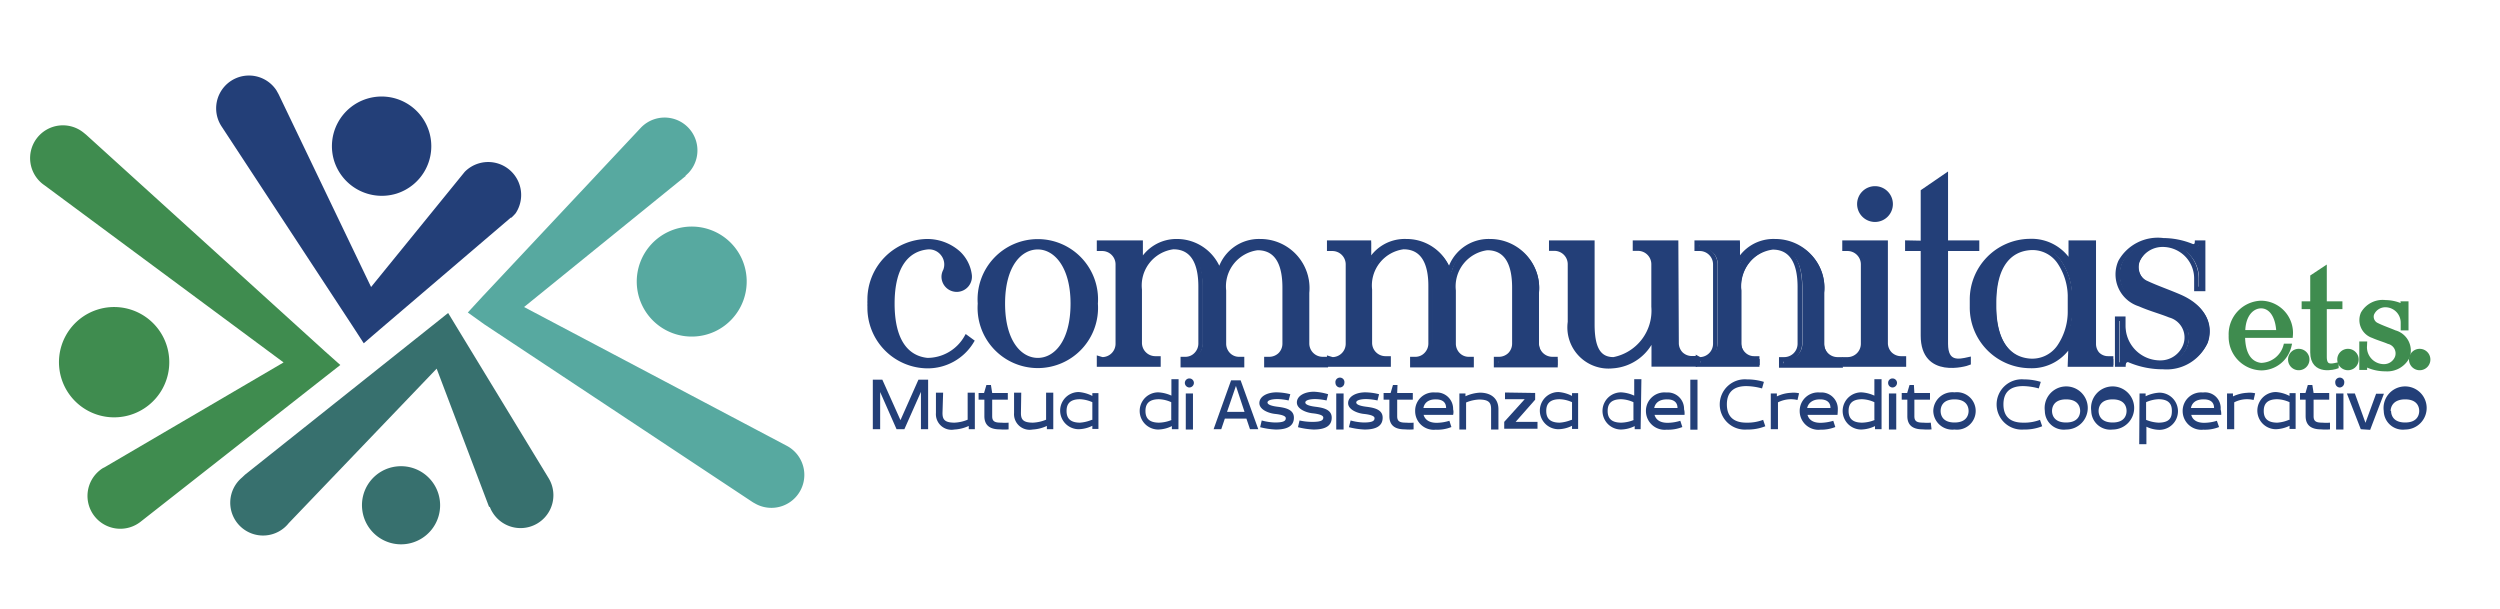 <svg id="Communitas" xmlns="http://www.w3.org/2000/svg" viewBox="0 0 160 39"><defs><style>.cls-1,.cls-2{fill:#3f8c4f;}.cls-1,.cls-6,.cls-7,.cls-8{fill-rule:evenodd;}.cls-3,.cls-7{fill:#37706e;}.cls-4,.cls-8{fill:#233f78;}.cls-5,.cls-6{fill:#57a9a0;}.cls-10,.cls-9{fill:none;stroke-miterlimit:10;stroke-width:0.29px;}.cls-9{stroke:#233f78;}.cls-10{stroke:#3f8c4f;}</style></defs><title>Communitas_logo</title><g id="Mutua2"><path class="cls-1" d="M6.32,19.79a3.53,3.53,0,1,1-2.41,4.36,3.53,3.53,0,0,1,2.41-4.36"/><path class="cls-2" d="M6.65,29.93l12.84-7.52-.08,1.72L2.85,11.86a2.1,2.1,0,1,1,2.5-3.37l.16.13L20.78,22.47l1,.89-1.06.83L9,33.39a2.1,2.1,0,0,1-2.6-3.3,1.25,1.25,0,0,1,.24-.16"/><path class="cls-3" d="M31.3,32.44,27.38,22.1l1.69.32L18.48,33.48a2.1,2.1,0,1,1-3-2.91l.2-.19,12-9.55,1-.8.68,1.12,5.75,9.45a2.1,2.1,0,1,1-3.59,2.19,1.62,1.62,0,0,1-.17-.35"/><path class="cls-4" d="M32.69,13.93l-8.41,7.18-1,.86-.7-1.08-8.4-12.8a2.1,2.1,0,0,1,3.51-2.31l.14.25,6.62,13.8-1.71-.22,7-8.61A2.11,2.11,0,0,1,33,13.65a3.57,3.57,0,0,1-.27.28"/><path class="cls-5" d="M43.89,11.26,32.33,20.63l-.19-1.72,18.23,9.63a2.1,2.1,0,0,1-2,3.71l-.18-.1L31,20.76,29.94,20l.92-1L41,8.19a2.1,2.1,0,1,1,3.07,2.87l-.21.2"/><path class="cls-6" d="M45.74,21.22a3.52,3.52,0,1,1,1.73-4.67,3.53,3.53,0,0,1-1.73,4.67"/><path class="cls-7" d="M25.33,29.86a2.5,2.5,0,1,1-2.14,2.81,2.49,2.49,0,0,1,2.14-2.81"/><path class="cls-8" d="M21.38,10.28a3.18,3.18,0,1,1,4,2.11,3.2,3.2,0,0,1-4-2.11"/><path class="cls-4" d="M60.45,17.33a1.09,1.09,0,0,0-.15-1.07,1.11,1.11,0,0,0-1-.44c-1.26.13-2.24,1.13-2.24,3.61s1,3.49,2.24,3.62a2.88,2.88,0,0,0,2.5-1.46l.34.25a3.29,3.29,0,0,1-2.84,1.59,3.73,3.73,0,0,1-3.69-3.8,1.34,1.34,0,0,1,0-.2,1.21,1.21,0,0,1,0-.19,3.73,3.73,0,0,1,3.69-3.8,3,3,0,0,1,2,.77,2.38,2.38,0,0,1,.69,1.37.83.83,0,1,1-1.6-.25Z"/><path class="cls-4" d="M66.44,23.43a3.76,3.76,0,0,1-3.7-4,3.71,3.71,0,1,1,7.4,0A3.76,3.76,0,0,1,66.44,23.43Zm0-7.61c-1.13,0-2.24,1.13-2.24,3.61s1.11,3.62,2.24,3.62,2.24-1.13,2.24-3.62S67.56,15.82,66.44,15.82Z"/><path class="cls-4" d="M70.57,22.94a1,1,0,0,0,1-1V16.9a1,1,0,0,0-1-1h-.19v-.39H73v1.32a2.57,2.57,0,0,1,2.39-1.41,2.85,2.85,0,0,1,2.75,2,2.6,2.6,0,0,1,2.61-2,3,3,0,0,1,3,3.3V22a1,1,0,0,0,1,1h.19v.39H81.09v-.39h.19a.94.94,0,0,0,.69-.29,1,1,0,0,0,.29-.69v-3.6c0-1.45-.46-2.53-1.75-2.53a2.48,2.48,0,0,0-2.15,2.73V22a1,1,0,0,0,1,1h.2v.39h-3.8v-.39h.2a1,1,0,0,0,1-1v-3.6c0-1.45-.46-2.53-1.74-2.53A2.47,2.47,0,0,0,73,18.56V22a1,1,0,0,0,.28.69.94.94,0,0,0,.69.29h.19v.39H70.38v-.39Z"/><path class="cls-4" d="M85.32,22.94a1,1,0,0,0,1-1V16.9a1,1,0,0,0-1-1h-.2v-.39h2.63v1.32a2.56,2.56,0,0,1,2.39-1.41,2.86,2.86,0,0,1,2.75,2,2.59,2.59,0,0,1,2.6-2,3,3,0,0,1,3,3.3V22a1,1,0,0,0,1,1h.19v.39h-3.8v-.39H96a1,1,0,0,0,.69-.29A1,1,0,0,0,97,22v-3.6c0-1.45-.45-2.53-1.74-2.53a2.48,2.48,0,0,0-2.15,2.73V22a1,1,0,0,0,.28.69,1,1,0,0,0,.69.29h.2v.39h-3.8v-.39h.19a.94.94,0,0,0,.69-.29,1,1,0,0,0,.29-.69v-3.6c0-1.45-.46-2.53-1.75-2.53a2.48,2.48,0,0,0-2.15,2.73V22a1,1,0,0,0,1,1h.19v.39h-3.8v-.39Z"/><path class="cls-4" d="M107.32,22a1,1,0,0,0,1,1h.2v.39h-2.63V21.44a3,3,0,0,1-2.63,2,2.49,2.49,0,0,1-2.73-2.82V16.9a1,1,0,0,0-1-1h-.19v-.38H102v5.26c0,1.45.34,2.29,1.36,2.24a3.17,3.17,0,0,0,2.54-3.41V16.9a1,1,0,0,0-1-1h-.19v-.38h2.63Z"/><path class="cls-4" d="M108.93,22.94a1,1,0,0,0,1-1V16.89a1,1,0,0,0-1-1h-.19v-.39h2.62v1.32a2.56,2.56,0,0,1,2.39-1.41,3,3,0,0,1,3,3.3V22a1,1,0,0,0,1,1h.2v.39h-3.8v-.39h.2a1,1,0,0,0,1-1v-3.6c0-1.45-.46-2.53-1.74-2.53a2.48,2.48,0,0,0-2.16,2.73V22a1,1,0,0,0,.29.69.94.94,0,0,0,.69.29h.19v.39h-3.79v-.39Z"/><path class="cls-4" d="M118.13,22.94h.2a1,1,0,0,0,1-1V16.89a1,1,0,0,0-1-1h-.2v-.39h2.63V22a1,1,0,0,0,.29.69.94.94,0,0,0,.69.29h.19v.39h-3.8Zm1.9-8.86a1,1,0,1,1,1-1A1,1,0,0,1,120,14.08Z"/><path class="cls-4" d="M123.14,15.53v-3.3l1.46-1v4.28h1.94v.39h-1.94v6.14c0,1.3.84,1.12,1.47,1v.19c-.15.06-2.93.9-2.93-1.75V15.92h-1v-.39Z"/><path class="cls-4" d="M132.6,21.93A2.83,2.83,0,0,1,130,23.42a3.74,3.74,0,0,1-3.7-3.8v-.39a3.74,3.74,0,0,1,3.7-3.8,2.85,2.85,0,0,1,2.62,1.49V15.53h1.47V22a1,1,0,0,0,.28.69.94.94,0,0,0,.69.29h.19v.39H132.6Zm-.7-5.24a2.12,2.12,0,0,0-1.92-.88c-1.25.13-2.24,1.11-2.24,3.52v.2c0,2.41,1,3.39,2.24,3.51a2.1,2.1,0,0,0,1.92-.88,4,4,0,0,0,.7-2.21V18.9A4,4,0,0,0,131.9,16.69Z"/><path class="cls-4" d="M136,20.88a2.34,2.34,0,0,0,2.36,2.35A1.7,1.7,0,0,0,140,22.11a1.48,1.48,0,0,0-1-1.91c-.59-.24-1.25-.41-1.93-.71a2,2,0,0,1-1.24-2.72,2.76,2.76,0,0,1,2.75-1.37,4.94,4.94,0,0,1,1.81.36.26.26,0,0,0,.23,0,.25.25,0,0,0,.11-.21h.39v2.93h-.39v-.68a2.14,2.14,0,0,0-2.12-2.15,1.77,1.77,0,0,0-1.67,1.08,1.1,1.1,0,0,0,.62,1.38c.66.31,1.46.58,2.15.89,1.68.75,1.92,2,1.59,2.92a2.74,2.74,0,0,1-2.69,1.56,5.45,5.45,0,0,1-2.12-.42.3.3,0,0,0-.29,0,.31.31,0,0,0-.14.26h-.39V20.4H136Z"/><path class="cls-9" d="M60.4,17.68a.83.83,0,1,0,1.65-.1,2.32,2.32,0,0,0-.7-1.37,3,3,0,0,0-2-.77,3.73,3.73,0,0,0-3.69,3.8,1.21,1.21,0,0,0,0,.19,1.34,1.34,0,0,0,0,.2,3.73,3.73,0,0,0,3.69,3.8,3.29,3.29,0,0,0,2.84-1.59l-.34-.25a2.88,2.88,0,0,1-2.5,1.46c-1.26-.13-2.24-1.13-2.24-3.62s1-3.48,2.24-3.61a1.11,1.11,0,0,1,1,.44,1.09,1.09,0,0,1,.15,1.07A.83.83,0,0,0,60.4,17.68Z"/><path class="cls-9" d="M68.66,19.43c0,2.49-1.11,3.62-2.24,3.62s-2.24-1.13-2.24-3.62,1.11-3.61,2.24-3.61S68.66,17,68.66,19.43Zm1.46,0a3.71,3.71,0,1,0-7.4,0,3.71,3.71,0,1,0,7.4,0Z"/><path class="cls-9" d="M70.34,22.94v.39h3.8v-.39h-.2a1,1,0,0,1-1-1v-3.4a2.48,2.48,0,0,1,2.15-2.73c1.29,0,1.75,1.08,1.75,2.53V22a1,1,0,0,1-.29.69.94.94,0,0,1-.69.29H75.7v.39h3.79v-.39H79.3a.94.94,0,0,1-.69-.29,1,1,0,0,1-.28-.69v-3.4a2.48,2.48,0,0,1,2.15-2.73c1.29,0,1.74,1.08,1.74,2.53V22a1,1,0,0,1-.28.69,1,1,0,0,1-.69.29h-.2v.39h3.8v-.39h-.2a1,1,0,0,1-1-1V18.74a3,3,0,0,0-3-3.3,2.59,2.59,0,0,0-2.6,2,2.86,2.86,0,0,0-2.75-2A2.56,2.56,0,0,0,73,16.85V15.53H70.34v.39h.2a1,1,0,0,1,1,1V22a1,1,0,0,1-1,1Z"/><path class="cls-9" d="M85.07,22.94v.39h3.8v-.39h-.2a1,1,0,0,1-1-1v-3.4a2.48,2.48,0,0,1,2.15-2.73c1.29,0,1.75,1.08,1.74,2.53V22a1,1,0,0,1-.29.69.94.94,0,0,1-.69.29h-.19v.39h3.79v-.39H94a.94.94,0,0,1-.69-.29,1,1,0,0,1-.28-.69v-3.4a2.48,2.48,0,0,1,2.15-2.73c1.29,0,1.74,1.08,1.74,2.53V22a1,1,0,0,1-.28.69,1,1,0,0,1-.69.29h-.2v.39h3.8v-.39h-.2a1,1,0,0,1-1-1V18.74a3,3,0,0,0-3-3.3,2.59,2.59,0,0,0-2.6,2,2.86,2.86,0,0,0-2.75-2,2.56,2.56,0,0,0-2.39,1.41V15.53H85.07v.39h.2a1,1,0,0,1,1,1V22a1,1,0,0,1-1,1Z"/><path class="cls-9" d="M107.27,15.53h-2.63v.38h.19a1,1,0,0,1,1,1v2.72A3.17,3.17,0,0,1,103.27,23c-1,0-1.36-.79-1.36-2.24V15.53H99.28v.38h.2a1,1,0,0,1,1,1v3.7a2.49,2.49,0,0,0,2.73,2.82,3,3,0,0,0,2.63-2v1.89h2.63v-.39h-.2a1,1,0,0,1-.69-.28,1,1,0,0,1-.28-.69Z"/><path class="cls-9" d="M108.67,22.94v.39h3.79v-.39h-.19a.94.94,0,0,1-.69-.29,1,1,0,0,1-.29-.69v-3.4a2.48,2.48,0,0,1,2.16-2.73c1.28,0,1.74,1.08,1.74,2.53V22a1,1,0,0,1-1,1H114v.39h3.8v-.39h-.2a1,1,0,0,1-1-1V18.74a3,3,0,0,0-3-3.3,2.56,2.56,0,0,0-2.39,1.41V15.53h-2.62v.39h.19a1,1,0,0,1,1,1V22a1,1,0,0,1-1,1Z"/><path class="cls-9" d="M118.05,23.33h3.8v-.39h-.2a1,1,0,0,1-.69-.29,1,1,0,0,1-.28-.69V15.53h-2.63v.39h.19a1,1,0,0,1,1,1V22a1,1,0,0,1-1,1h-.19ZM121,13.06a1,1,0,1,0-1,1A1,1,0,0,0,121,13.06Z"/><path class="cls-9" d="M122.07,15.53v.39h1v5.56c0,2.65,2.78,1.81,2.92,1.75V23c-.62.14-1.46.32-1.46-1V15.92h2v-.39h-2V11.25l-1.46,1v3.3Z"/><path class="cls-9" d="M132.48,18.9V20a4,4,0,0,1-.7,2.21,2.1,2.1,0,0,1-1.92.88c-1.25-.12-2.24-1.1-2.24-3.51v-.2c0-2.41,1-3.39,2.24-3.51a2.08,2.08,0,0,1,1.92.87A4,4,0,0,1,132.48,18.9Zm0,4.43h2.63v-.39h-.19a.94.94,0,0,1-.69-.29A1,1,0,0,1,134,22V15.53h-1.47v1.39a2.85,2.85,0,0,0-2.62-1.49,3.74,3.74,0,0,0-3.7,3.8v.39a3.74,3.74,0,0,0,3.7,3.8,2.83,2.83,0,0,0,2.62-1.49Z"/><path class="cls-9" d="M135.89,20.4h-.39v2.93h.4a.33.33,0,0,1,.13-.26.3.3,0,0,1,.29,0,5.47,5.47,0,0,0,2.13.42,2.72,2.72,0,0,0,2.68-1.56c.33-.94.09-2.17-1.58-2.92-.7-.31-1.5-.58-2.16-.89a1.1,1.1,0,0,1-.62-1.38,1.77,1.77,0,0,1,1.67-1.08,2.16,2.16,0,0,1,2.13,2.15v.68H141V15.53h-.39a.26.26,0,0,1-.12.21.26.26,0,0,1-.23,0,4.9,4.9,0,0,0-1.81-.36,2.74,2.74,0,0,0-2.74,1.37,2,2,0,0,0,1.23,2.72c.68.3,1.34.47,1.93.71a1.47,1.47,0,0,1,1,1.91,1.7,1.7,0,0,1-1.62,1.12,2.36,2.36,0,0,1-2.36-2.35Z"/><path class="cls-4" d="M56.33,27.47h-.47V24.3h.61l1.16,2.59,1.15-2.59h.62v3.17h-.46V25.08l-1.06,2.39h-.5l-1.05-2.38Z"/><path class="cls-4" d="M60.32,26.43c0,.39.11.62.77.62a2.47,2.47,0,0,0,.84-.19V25.13h.46v2.34H62l0-.21a2.49,2.49,0,0,1-.92.23,1,1,0,0,1-1.18-1.06v-1.3h.46Z"/><path class="cls-4" d="M63.5,25.15h1l0,.43h-1v1.06c0,.34.18.41.57.41a3,3,0,0,0,.48,0l0,.43a3.13,3.13,0,0,1-.55,0c-.49,0-1-.14-1-.85V25.58h-.37l0-.43h.35l.15-.51.29,0Z"/><path class="cls-4" d="M65.34,26.43c0,.39.11.62.77.62a2.47,2.47,0,0,0,.84-.19V25.13h.46v2.34H67l0-.21a2.49,2.49,0,0,1-.92.23,1,1,0,0,1-1.18-1.06v-1.3h.46Z"/><path class="cls-4" d="M69.91,25.34l0-.18.39,0v2.29h-.39l0-.2a2.06,2.06,0,0,1-.87.22,1.19,1.19,0,1,1,0-2.38A2.32,2.32,0,0,1,69.91,25.34Zm0,1.53V25.74a2.17,2.17,0,0,0-.79-.19c-.71,0-.86.37-.86.75s.15.75.86.75A2.36,2.36,0,0,0,69.87,26.87Z"/><path class="cls-4" d="M75.42,27.47H75l0-.2a2.06,2.06,0,0,1-.87.22,1.19,1.19,0,1,1,0-2.38,2.3,2.3,0,0,1,.84.21V24.27l.46,0Zm-.46-.6V25.74a2.07,2.07,0,0,0-.78-.19c-.72,0-.87.37-.87.75s.15.75.87.75A2.24,2.24,0,0,0,75,26.87Z"/><path class="cls-4" d="M76.12,24.8a.3.3,0,0,1-.29-.29.29.29,0,0,1,.58,0A.3.3,0,0,1,76.12,24.8Zm-.23.38.46,0v2.31h-.46Z"/><path class="cls-4" d="M80.53,27.47H80l-.23-.68H78.39l-.23.68h-.49l1.12-3.13.61,0Zm-2-1.11h1.12L79.1,24.7Z"/><path class="cls-4" d="M82.58,25.23l-.11.4a3.71,3.71,0,0,0-.7-.09c-.36,0-.65.07-.65.22s.32.23.63.27c.48.06,1.06.16,1.06.7s-.43.76-1.16.76a4.73,4.73,0,0,1-1-.15l.1-.43a3.61,3.61,0,0,0,.85.13c.61,0,.69-.13.69-.28s-.31-.23-.69-.27-1-.26-1-.69.5-.69,1.1-.69A3.75,3.75,0,0,1,82.58,25.23Z"/><path class="cls-4" d="M85,25.23l-.1.4a3.93,3.93,0,0,0-.71-.09c-.36,0-.65.07-.65.22s.32.23.63.27c.48.06,1.06.16,1.06.7s-.43.76-1.16.76a4.85,4.85,0,0,1-1-.15l.1-.43A3.78,3.78,0,0,0,84,27c.61,0,.69-.13.69-.28s-.31-.23-.69-.27-1-.26-1-.69.5-.69,1.1-.69A3.75,3.75,0,0,1,85,25.23Z"/><path class="cls-4" d="M85.75,24.8a.3.3,0,0,1-.28-.29.29.29,0,1,1,.57,0A.3.3,0,0,1,85.75,24.8Zm-.23.38.47,0v2.31h-.47Z"/><path class="cls-4" d="M88.26,25.23l-.1.4a3.93,3.93,0,0,0-.71-.09c-.36,0-.65.07-.65.22s.32.23.63.27c.48.06,1.06.16,1.06.7s-.43.76-1.16.76a4.85,4.85,0,0,1-1-.15l.11-.43a3.61,3.61,0,0,0,.84.13c.61,0,.69-.13.69-.28s-.31-.23-.69-.27-1-.26-1-.69.51-.69,1.1-.69A3.66,3.66,0,0,1,88.26,25.23Z"/><path class="cls-4" d="M89.42,25.15h1l0,.43h-1v1.06c0,.34.18.41.57.41a2.85,2.85,0,0,0,.48,0l0,.43a3,3,0,0,1-.55,0c-.49,0-1-.14-1-.85V25.58h-.37l0-.43H89l.15-.51.29,0Z"/><path class="cls-4" d="M93,26.55H91.11c.08.28.32.51.84.51a2.85,2.85,0,0,0,.81-.13l.13.4a2.37,2.37,0,0,1-1,.17,1.19,1.19,0,0,1-1.32-1.19,1.17,1.17,0,0,1,1.29-1.19,1.05,1.05,0,0,1,1.14,1.08C93.05,26.36,93,26.55,93,26.55Zm-1.93-.44h1.48c0-.4-.28-.55-.65-.55C91.39,25.55,91.15,25.81,91.1,26.11Z"/><path class="cls-4" d="M93.4,25.18l.39,0,0,.18a2.54,2.54,0,0,1,.92-.23c.74,0,1.19.39,1.19,1.06v1.3h-.47v-1.3c0-.39-.11-.62-.77-.62a2.42,2.42,0,0,0-.83.19v1.73H93.4Z"/><path class="cls-4" d="M98.25,25.15l0,.43h0L97,27h1.4l0,.44H96.27l0-.44,1.31-1.45H96.32l0-.43Z"/><path class="cls-4" d="M100.61,25.34l0-.18.39,0v2.29h-.39l0-.2a2,2,0,0,1-.87.22,1.19,1.19,0,1,1,0-2.38A2.23,2.23,0,0,1,100.61,25.34Zm0,1.53V25.74a2.08,2.08,0,0,0-.79-.19c-.71,0-.86.37-.86.75s.15.75.86.75A2.36,2.36,0,0,0,100.57,26.87Z"/><path class="cls-4" d="M105,27.47h-.38l0-.2a2.06,2.06,0,0,1-.87.22,1.19,1.19,0,1,1,0-2.38,2.3,2.3,0,0,1,.84.21V24.27l.46,0Zm-.46-.6V25.74a2.07,2.07,0,0,0-.78-.19c-.72,0-.87.37-.87.75s.15.75.87.75A2.24,2.24,0,0,0,104.58,26.87Z"/><path class="cls-4" d="M107.81,26.55h-1.92c.08.28.31.51.84.51a2.85,2.85,0,0,0,.81-.13l.13.4a2.45,2.45,0,0,1-1,.17,1.2,1.2,0,0,1-1.33-1.19,1.18,1.18,0,0,1,1.3-1.19,1.05,1.05,0,0,1,1.14,1.08C107.83,26.36,107.81,26.55,107.81,26.55Zm-1.94-.44h1.49c0-.4-.29-.55-.65-.55C106.17,25.55,105.93,25.81,105.87,26.11Z"/><path class="cls-4" d="M108.18,24.3l.46,0v3.2h-.46Z"/><path class="cls-4" d="M112.84,26.87l.14.41a3,3,0,0,1-1.18.21,1.61,1.61,0,1,1,0-3.21,3.75,3.75,0,0,1,1.09.16l-.12.42a4,4,0,0,0-1-.15c-.83,0-1.25.4-1.25,1.17s.42,1.17,1.25,1.17A2.82,2.82,0,0,0,112.84,26.87Z"/><path class="cls-4" d="M115.14,25.17l-.1.43a1.85,1.85,0,0,0-.45-.05,1.93,1.93,0,0,0-.8.2v1.72h-.46V25.18l.39,0,0,.19a2.28,2.28,0,0,1,.9-.23A1.54,1.54,0,0,1,115.14,25.17Z"/><path class="cls-4" d="M117.6,26.55h-1.92c.08.28.31.51.83.51a2.93,2.93,0,0,0,.82-.13l.13.4a2.45,2.45,0,0,1-.95.17,1.2,1.2,0,0,1-1.33-1.19,1.18,1.18,0,0,1,1.3-1.19,1.05,1.05,0,0,1,1.14,1.08C117.62,26.36,117.6,26.55,117.6,26.55Zm-1.94-.44h1.49c0-.4-.29-.55-.66-.55C116,25.55,115.72,25.81,115.66,26.11Z"/><path class="cls-4" d="M120.42,27.47H120l0-.2a2.15,2.15,0,0,1-.88.22,1.19,1.19,0,1,1,0-2.38,2.3,2.3,0,0,1,.84.21V24.27l.46,0Zm-.46-.6V25.74a2.07,2.07,0,0,0-.78-.19c-.72,0-.87.37-.87.75s.15.75.87.75A2.24,2.24,0,0,0,120,26.87Z"/><path class="cls-4" d="M121.12,24.8a.29.29,0,0,1-.28-.29.28.28,0,0,1,.28-.29.29.29,0,0,1,.29.29A.3.3,0,0,1,121.12,24.8Zm-.23.38.47,0v2.31h-.47Z"/><path class="cls-4" d="M122.52,25.15h1l0,.43h-1v1.06c0,.34.18.41.58.41a2.8,2.8,0,0,0,.47,0l.05.43a3.13,3.13,0,0,1-.55,0c-.49,0-1-.14-1-.85V25.58h-.36l0-.43h.35l.15-.51.28,0Z"/><path class="cls-4" d="M123.73,26.3a1.22,1.22,0,0,1,1.36-1.19,1.2,1.2,0,1,1,0,2.38A1.22,1.22,0,0,1,123.73,26.3Zm.47,0c0,.21.08.74.89.74s.9-.53.9-.74-.09-.74-.9-.74S124.2,26.09,124.2,26.3Z"/><path class="cls-4" d="M130.56,26.87l.14.41a3,3,0,0,1-1.18.21,1.61,1.61,0,1,1,0-3.21,3.8,3.8,0,0,1,1.09.16l-.13.42a4,4,0,0,0-1-.15c-.84,0-1.26.4-1.26,1.17s.42,1.17,1.26,1.17A2.82,2.82,0,0,0,130.56,26.87Z"/><path class="cls-4" d="M130.87,26.3a1.38,1.38,0,1,1,1.36,1.19A1.21,1.21,0,0,1,130.87,26.3Zm.46,0c0,.21.09.74.9.74s.9-.53.9-.74-.09-.74-.9-.74S131.33,26.09,131.33,26.3Z"/><path class="cls-4" d="M133.84,26.3a1.38,1.38,0,1,1,1.37,1.19A1.22,1.22,0,0,1,133.84,26.3Zm.47,0c0,.21.09.74.9.74s.89-.53.89-.74-.08-.74-.89-.74S134.31,26.09,134.31,26.3Z"/><path class="cls-4" d="M136.93,25.18l.39,0,0,.18a2.32,2.32,0,0,1,.88-.23,1.19,1.19,0,1,1,0,2.38,2,2,0,0,1-.83-.2v1.12h-.46ZM139,26.3c0-.38-.14-.75-.86-.75a2.17,2.17,0,0,0-.79.19v1.13a2.36,2.36,0,0,0,.79.18C138.9,27.05,139,26.68,139,26.3Z"/><path class="cls-4" d="M142.16,26.55h-1.92c.07.28.31.51.83.51a2.79,2.79,0,0,0,.81-.13l.14.4a2.45,2.45,0,0,1-1,.17,1.2,1.2,0,0,1-1.33-1.19,1.18,1.18,0,0,1,1.3-1.19,1,1,0,0,1,1.13,1.08C142.17,26.36,142.16,26.55,142.16,26.55Zm-1.94-.44h1.48c0-.4-.28-.55-.65-.55C140.51,25.55,140.28,25.81,140.22,26.11Z"/><path class="cls-4" d="M144.33,25.17l-.1.43a1.78,1.78,0,0,0-1.24.15v1.72h-.46V25.18l.38,0,0,.19a2.38,2.38,0,0,1,.9-.23A1.54,1.54,0,0,1,144.33,25.17Z"/><path class="cls-4" d="M146.53,25.34l0-.18.39,0v2.29h-.39l0-.2a2.1,2.1,0,0,1-.87.22,1.19,1.19,0,1,1,0-2.38A2.23,2.23,0,0,1,146.53,25.34Zm0,1.53V25.74a2.07,2.07,0,0,0-.78-.19c-.72,0-.87.37-.87.75s.15.75.87.75A2.3,2.3,0,0,0,146.49,26.87Z"/><path class="cls-4" d="M148.07,25.15h1l0,.43h-1v1.06c0,.34.18.41.57.41a2.85,2.85,0,0,0,.48,0l0,.43a3.18,3.18,0,0,1-.56,0c-.48,0-1-.14-1-.85V25.58h-.36l0-.43h.35l.15-.51.29,0Z"/><path class="cls-4" d="M149.74,24.8a.3.3,0,0,1-.28-.29.29.29,0,1,1,.57,0A.3.3,0,0,1,149.74,24.8Zm-.23.38.47,0v2.31h-.47Z"/><path class="cls-4" d="M151.09,27.47l-.89-2.29.51,0,.68,1.88.68-1.86.5,0-.88,2.31Z"/><path class="cls-4" d="M152.56,26.3a1.38,1.38,0,1,1,1.37,1.19A1.22,1.22,0,0,1,152.56,26.3Zm.47,0c0,.21.09.74.9.74s.9-.53.9-.74-.09-.74-.9-.74S153,26.09,153,26.3Z"/><path class="cls-2" d="M144.71,23.37a1.69,1.69,0,0,0,1.58-1.23h.22a1.84,1.84,0,0,1-1.8,1.42,2,2,0,0,1-1.93-2.08,2,2,0,0,1,1.93-2.09,1.92,1.92,0,0,1,1.89,2.09h-3.06C143.54,22.77,144.05,23.3,144.71,23.37Zm0-3.78c-.55,0-1.11.52-1.16,1.68h2.28C145.78,20.11,145.27,19.59,144.71,19.59Z"/><path class="cls-2" d="M147.12,22.44a.54.54,0,1,1-.53.53A.54.54,0,0,1,147.12,22.44Z"/><path class="cls-2" d="M148,19.43V17.71l.76-.51v2.23h1v.21h-1v3.21c0,.68.44.59.77.51v.1c-.08,0-1.53.47-1.53-.91V19.64h-.51v-.21Z"/><path class="cls-2" d="M150.29,22.44a.54.54,0,1,1-.54.53A.53.53,0,0,1,150.29,22.44Z"/><path class="cls-2" d="M151.37,22.23a1.19,1.19,0,0,0,.37.87,1.23,1.23,0,0,0,.87.36.9.9,0,0,0,.85-.58.77.77,0,0,0-.55-1c-.31-.13-.66-.22-1-.38a1.06,1.06,0,0,1-.64-1.42,1.43,1.43,0,0,1,1.43-.72,2.59,2.59,0,0,1,.95.19.11.11,0,0,0,.12,0,.11.11,0,0,0,.06-.11h.2V21h-.2v-.35a1.14,1.14,0,0,0-1.11-1.13.93.93,0,0,0-.88.57.57.57,0,0,0,.33.72c.34.17.76.31,1.12.47.88.39,1,1,.83,1.53a1.43,1.43,0,0,1-1.4.81,2.78,2.78,0,0,1-1.11-.22.16.16,0,0,0-.15,0,.16.16,0,0,0-.08.13h-.2V22h.2Z"/><path class="cls-2" d="M154.89,22.44a.54.54,0,1,1-.54.53A.53.53,0,0,1,154.89,22.44Z"/><path class="cls-10" d="M145.83,21.27h-2.28c0-1.16.6-1.68,1.16-1.68S145.78,20.11,145.83,21.27Zm-2.29.21h3.06a1.92,1.92,0,0,0-1.89-2.09,2,2,0,0,0-1.93,2.09,2,2,0,0,0,1.93,2.08,1.84,1.84,0,0,0,1.8-1.42h-.23a1.67,1.67,0,0,1-1.57,1.23C144.05,23.3,143.54,22.77,143.54,21.48Z"/><path class="cls-10" d="M146.58,23a.54.54,0,1,0,.53-.53A.54.54,0,0,0,146.58,23Z"/><path class="cls-10" d="M147.45,19.43v.21H148v2.91c0,1.38,1.45.94,1.53.91v-.1c-.33.07-.76.17-.76-.51V19.64h1v-.21h-1V17.2l-.77.51v1.72Z"/><path class="cls-10" d="M149.73,23a.54.54,0,1,0,.53-.53A.54.54,0,0,0,149.73,23Z"/><path class="cls-10" d="M151.35,22h-.21v1.53h.21a.15.15,0,0,1,.07-.13.16.16,0,0,1,.15,0,2.78,2.78,0,0,0,1.11.22,1.45,1.45,0,0,0,1.41-.81,1.2,1.2,0,0,0-.83-1.53c-.37-.16-.79-.3-1.13-.47a.59.59,0,0,1-.33-.72.93.93,0,0,1,.88-.57,1.13,1.13,0,0,1,1.11,1.13V21H154V19.43h-.21a.11.11,0,0,1-.06.11.1.1,0,0,1-.12,0,2.54,2.54,0,0,0-.94-.19,1.45,1.45,0,0,0-1.44.72,1.06,1.06,0,0,0,.64,1.42c.36.16.7.25,1,.38a.77.77,0,0,1,.55,1,.9.9,0,0,1-.85.58,1.23,1.23,0,0,1-1.23-1.23Z"/><path class="cls-10" d="M154.32,23a.54.54,0,1,0,.53-.53A.54.54,0,0,0,154.32,23Z"/></g></svg>